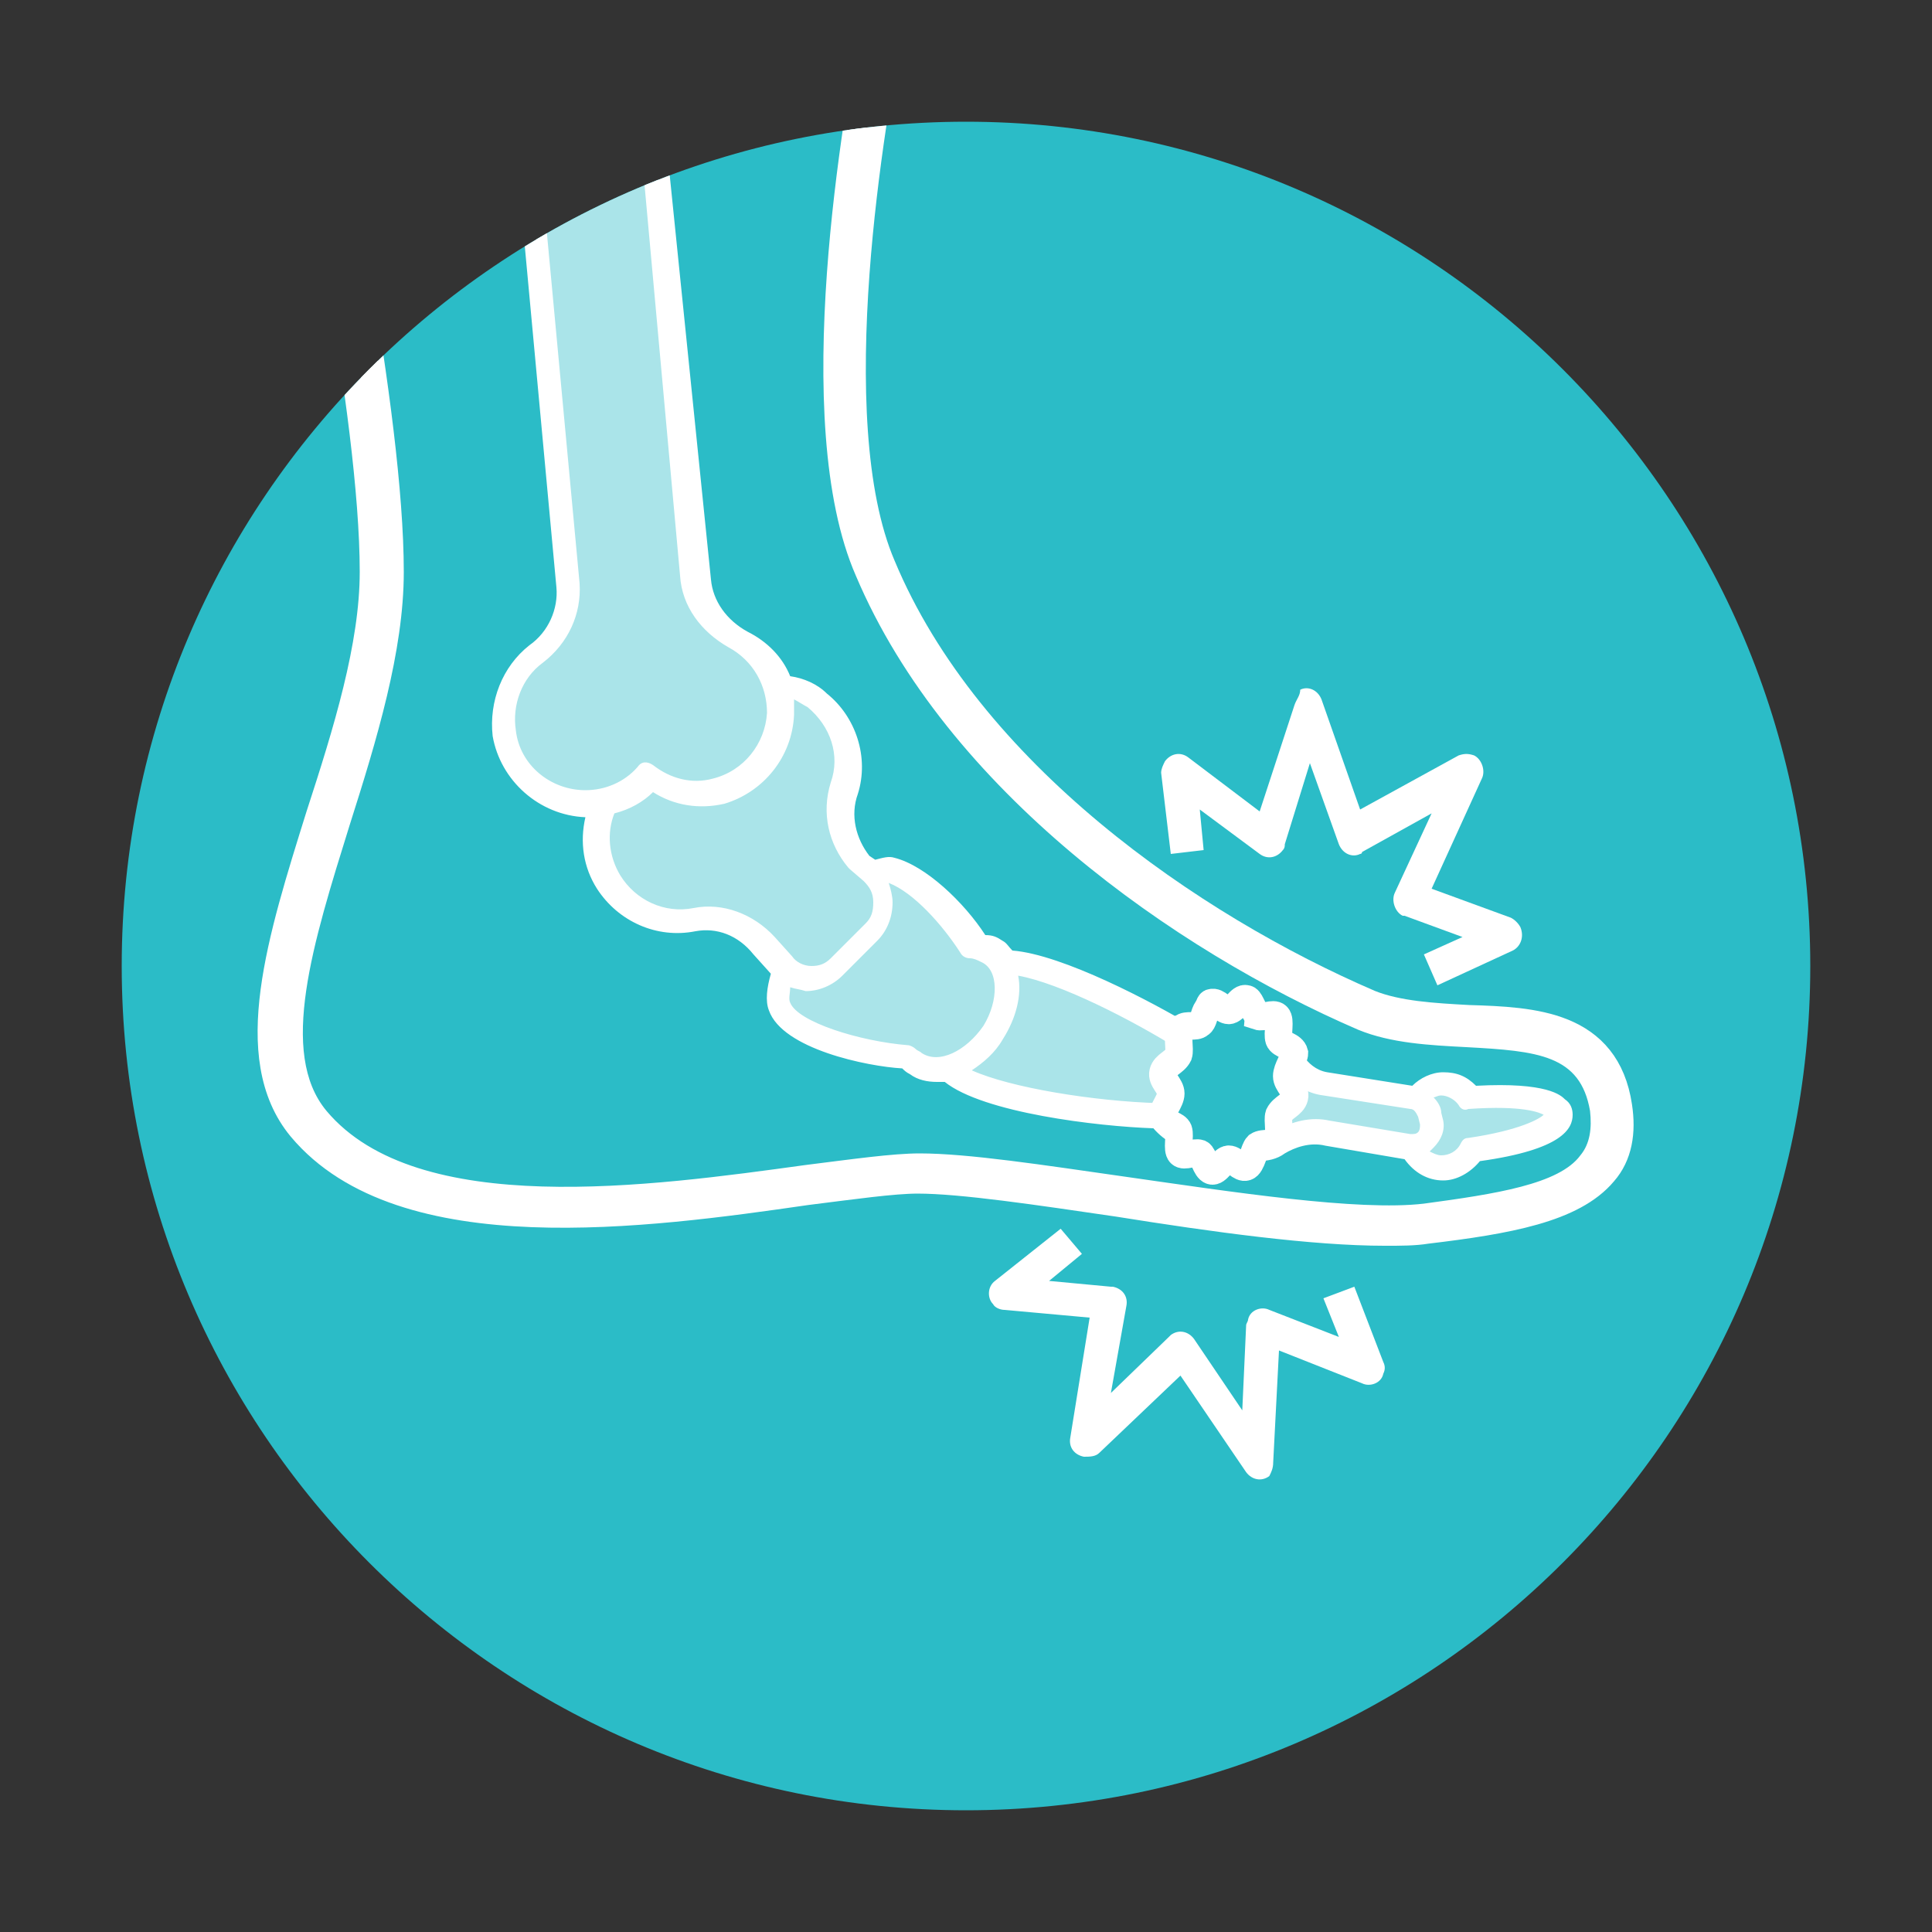 <?xml version="1.0" encoding="utf-8"?>
<!-- Generator: Adobe Illustrator 23.1.1, SVG Export Plug-In . SVG Version: 6.00 Build 0)  -->
<svg version="1.1" id="Layer_1" xmlns="http://www.w3.org/2000/svg" xmlns:xlink="http://www.w3.org/1999/xlink" x="0px" y="0px"
	 viewBox="0 0 100 100" style="enable-background:new 0 0 100 100;" xml:space="preserve">
<rect x="0" y="0" width="100" height="100" fill="#333333" stroke="none"/>
<style type="text/css">
	.st0{clip-path:url(#SVGID_2_);fill:#2BBCC7;}
	.st1{clip-path:url(#SVGID_2_);}
	.st2{clip-path:url(#SVGID_4_);}
	.st3{fill:#AAE4E9;}
	.st4{fill:#FFFFFF;}
	.st5{clip-path:url(#SVGID_2_);fill:none;stroke:#FFFFFF;stroke-width:1.961;stroke-miterlimit:10;}
	.st6{clip-path:url(#SVGID_2_);fill:#FFFFFF;}
	.st7{fill:#2BBCC7;}
	.st8{fill:none;stroke:#FFFFFF;stroke-width:1.423;}
</style>
<g>
	<g>
		<defs>
			<path id="SVGID_1_" d="M50,6.3L50,6.3C25.9,6.3,6.3,25.9,6.3,50v0c0,24.1,19.6,43.7,43.7,43.7h0c24.1,0,43.7-19.6,43.7-43.7v0
				C93.7,25.9,74.1,6.3,50,6.3z"/>
		</defs>
		<clipPath id="SVGID_2_">
			<use xlink:href="#SVGID_1_"  style="overflow:visible;"/>
		</clipPath>
		<path class="st0" d="M50,6.3L50,6.3C25.9,6.3,6.3,25.9,6.3,50v0c0,24.1,19.6,43.7,43.7,43.7h0c24.1,0,43.7-19.6,43.7-43.7v0
			C93.7,25.9,74.1,6.3,50,6.3z"/>
		<g class="st1">
			<defs>
				<path id="SVGID_3_" d="M50,6.3L50,6.3C25.9,6.3,6.3,25.9,6.3,50v0c0,24.1,19.6,43.7,43.7,43.7h0c24.1,0,43.7-19.6,43.7-43.7v0
					C93.7,25.9,74.1,6.3,50,6.3z"/>
			</defs>
			<clipPath id="SVGID_4_">
				<use xlink:href="#SVGID_3_"  style="overflow:visible;"/>
			</clipPath>
			<g class="st2">
				<g>
					<path class="st3" d="M76,56.8c-0.3-0.4-0.8-0.7-1.4-0.7c-0.6,0-1,0.3-1.4,0.7c0,0-0.1,0-0.1,0L68.5,56c-0.6-0.1-1.2-0.5-1.6-1
						c-0.4-0.6-1.1-0.9-1.9-0.9c-0.4,0-0.8,0.1-1.1,0.3c-0.5-0.5-1.1-0.8-1.8-0.8c-0.3,0-0.6,0-0.8,0.1c-2.5-1.5-7.3-4-9.6-3.9
						c-0.1-0.2-0.3-0.4-0.5-0.6c-0.3-0.2-0.6-0.3-0.9-0.3c-1-1.6-3-3.6-4.5-4c-0.3-0.1-0.6,0-1,0.2l-0.6-0.5c-0.9-1-1.2-2.5-0.8-3.8
						c0.5-1.6,0-3.4-1.4-4.6c-0.6-0.5-1.2-0.7-1.9-0.9c-0.4-1-1.1-1.8-2-2.3c-1.2-0.6-2.1-1.8-2.2-3.2L33.2-0.4h-6.6l2.8,30.8
						c0.1,1.4-0.5,2.7-1.6,3.6c-1.2,0.9-1.9,2.5-1.6,4.1c0.3,2.1,2.2,3.7,4.3,3.6c0.3,0,0.5,0,0.8-0.1c-0.6,1.3-0.6,2.9,0.2,4.1
						c1,1.6,2.8,2.3,4.4,2c1.3-0.2,2.7,0.3,3.6,1.4l0.9,1c0.1,0.1,0.2,0.2,0.3,0.2c-0.3,0.7-0.4,1.4-0.3,1.9
						c0.5,1.5,4.3,2.5,6.6,2.6c0.1,0.1,0.2,0.3,0.4,0.4c0.5,0.3,1,0.4,1.6,0.2c1.3,1.5,7.3,2.4,10.9,2.4c0.5,0.6,1.2,1.1,2,1.1
						c0.5,0,0.9-0.1,1.3-0.3c0.4,0.5,1.1,0.9,1.8,0.9c0.4,0,0.8-0.1,1.1-0.3c0.8-0.4,1.6-0.7,2.5-0.5l4.2,0.7c0.1,0,0.1,0,0.2,0
						c0.3,0.6,0.9,1.1,1.6,1.1c0.6,0,1.2-0.4,1.5-0.9c1.4-0.2,4.5-0.7,4.5-1.8C80.6,56.7,77.7,56.7,76,56.8L76,56.8z"/>
					<g>
						<path class="st4" d="M83.5,57.3c-0.6-4-4.1-4.2-7.5-4.3c-1.8-0.1-3.7-0.2-5.2-0.8c-9.3-4-20.9-12-25.4-22.8
							c-3.3-7.7-0.5-23.6,0.4-28.2c0.1-0.5,0-1.1-0.4-1.5c-0.4-0.4-0.9-0.7-1.4-0.7H17.1c-0.6,0-1.1,0.3-1.4,0.7
							c-0.4,0.4-0.5,1-0.4,1.5c1,4.6,4.3,20.2,4.3,28.4c0,3.9-1.4,8.4-2.8,12.7c-2,6.4-3.9,12.4-1,15.9c5.1,6.1,17.6,4.4,25.9,3.2
							c2.4-0.3,4.5-0.6,5.8-0.6c2.3,0,6.3,0.6,10.4,1.2c5,0.8,10.1,1.5,13.8,1.5c0.8,0,1.5,0,2.1-0.1c4.2-0.5,7.5-1.1,9-2.9
							C83.5,59.7,83.7,58.6,83.5,57.3L83.5,57.3z M81.8,59.8c-1.1,1.5-4.4,2-8.1,2.5c-3.4,0.4-9.9-0.6-15.5-1.4
							c-4.2-0.6-8.1-1.2-10.6-1.2c-1.4,0-3.5,0.3-5.9,0.6c-8,1.1-20.1,2.8-24.8-2.8c-2.5-3-0.7-8.7,1.2-14.8c1.4-4.4,2.8-9,2.8-13.1
							c0-8.3-3.3-24.1-4.3-28.7c0-0.2,0-0.4,0.1-0.5c0.1-0.1,0.3-0.2,0.5-0.2H26l2.8,30.2c0.1,1.1-0.4,2.3-1.4,3
							c-1.4,1.1-2.1,2.9-1.9,4.7c0.4,2.3,2.4,4.1,4.8,4.2c-0.3,1.3-0.1,2.6,0.6,3.7c1.1,1.7,3.1,2.6,5.1,2.2c1.1-0.2,2.2,0.2,3,1.2
							c0,0,0,0,0,0l0.9,1c0,0,0,0,0,0c-0.2,0.7-0.3,1.4-0.1,1.9c0.7,2,5.1,2.9,6.9,3c0.1,0.1,0.2,0.2,0.4,0.3
							c0.4,0.3,0.9,0.4,1.4,0.4c0.1,0,0.3,0,0.4,0c2,1.6,7.9,2.3,10.8,2.4c0.6,0.7,1.4,1.1,2.3,1.1c0,0,0.1,0,0.1,0
							c0.4,0,0.7-0.1,1.1-0.2c0.5,0.5,1.2,0.8,1.9,0.8c0.5,0,1-0.1,1.4-0.4c0.5-0.3,1.3-0.6,2.1-0.4l4.1,0.7c0.5,0.7,1.2,1.1,2,1.1
							c0.7,0,1.4-0.4,1.9-1c4.3-0.6,4.8-1.7,4.8-2.4c0-0.3-0.1-0.6-0.4-0.8c-0.2-0.2-0.9-0.9-4.6-0.7c-0.5-0.5-1-0.7-1.7-0.7
							c-0.6,0-1.2,0.3-1.6,0.7l-4.4-0.7c-0.6-0.1-1-0.5-1.2-0.8c-0.6-0.7-1.4-1.2-2.3-1.2c-0.4,0-0.7,0.1-1,0.2
							c-0.5-0.4-1.2-0.7-1.8-0.7c-0.2,0-0.5,0-0.7,0.1c-2-1.2-6.7-3.7-9.3-3.9c-0.2-0.2-0.3-0.4-0.5-0.5c0,0,0,0,0,0
							c-0.3-0.2-0.5-0.3-0.9-0.3c-1.1-1.7-3.1-3.6-4.7-4c-0.3-0.1-0.6,0-1,0.1l-0.3-0.2c-0.7-0.9-1-2.1-0.6-3.2
							c0.6-1.9-0.1-4-1.6-5.2c-0.5-0.5-1.2-0.8-1.9-0.9c-0.4-1-1.2-1.8-2.2-2.3c-1.1-0.6-1.8-1.6-1.9-2.7L34.3,5.5
							c0-0.3-0.3-0.6-0.7-0.6c-0.3,0-0.6,0.3-0.6,0.7l2.2,24.2c0.1,1.6,1.1,2.9,2.5,3.7c1.3,0.7,2,2,2,3.4c-0.1,1.6-1.2,3-2.8,3.4
							c-1.1,0.3-2.2,0-3.1-0.7c-0.3-0.2-0.6-0.2-0.8,0.1c-0.7,0.8-1.7,1.2-2.7,1.2c0,0,0,0,0,0c-1.8,0-3.4-1.3-3.6-3.1
							c-0.2-1.3,0.3-2.7,1.4-3.5c1.3-1,2-2.5,1.9-4.1L27.2,0.2h5.4l0.7,7.2c0,0.3,0.3,0.6,0.7,0.6c0.3,0,0.6-0.3,0.6-0.7l-0.6-7.1
							H44c0.2,0,0.4,0.1,0.5,0.2c0.1,0.1,0.2,0.3,0.1,0.5c-0.9,4.8-3.8,20.9-0.3,28.9C49,40.9,60.8,49.2,70.3,53.3
							c1.7,0.7,3.7,0.8,5.6,0.9c3.7,0.2,5.9,0.4,6.4,3.3C82.4,58.4,82.3,59.2,81.8,59.8L81.8,59.8z M41.1,37c0-0.3,0-0.5,0-0.8
							c0.2,0.1,0.5,0.3,0.7,0.4c1.2,1,1.7,2.5,1.2,3.9c-0.5,1.6-0.1,3.2,0.9,4.4c0,0,0,0,0.1,0.1l0.7,0.6c0.3,0.3,0.5,0.6,0.5,1.1
							s-0.1,0.8-0.4,1.1l-1.8,1.8c-0.3,0.3-0.6,0.4-1,0.4c0,0,0,0,0,0c-0.4,0-0.8-0.2-1-0.5l-0.9-1c-1.1-1.2-2.7-1.8-4.2-1.5
							c-1.5,0.3-3-0.4-3.8-1.7c-0.6-1-0.7-2.2-0.3-3.2c0.8-0.2,1.5-0.6,2-1.1c1.1,0.7,2.4,0.9,3.7,0.6C39.5,41,41,39.2,41.1,37
							L41.1,37z M74.2,59.4c0.4-0.4,0.6-0.9,0.5-1.4l-0.1-0.4c0-0.3-0.2-0.6-0.4-0.8c0.1,0,0.2-0.1,0.4-0.1c0.3,0,0.7,0.2,0.9,0.5
							c0.1,0.2,0.3,0.3,0.5,0.2c2.9-0.2,3.7,0.2,3.9,0.3c-0.2,0.2-1.2,0.8-3.9,1.2c-0.2,0-0.3,0.1-0.4,0.3c-0.2,0.4-0.6,0.6-1,0.6
							c-0.2,0-0.4-0.1-0.6-0.2C74.1,59.5,74.1,59.5,74.2,59.4L74.2,59.4z M73,57.4c0.2,0,0.3,0.2,0.4,0.4l0.1,0.4h0
							c0,0.1,0,0.3-0.1,0.4c-0.1,0.1-0.2,0.1-0.4,0.1L68.8,58c-0.9-0.2-1.9,0-2.9,0.6c-0.3,0.1-0.5,0.2-0.8,0.2
							c-0.3,0-0.6-0.1-0.8-0.2c0.6-0.6,1-1.4,1-2.2c0-0.6-0.1-1.1-0.4-1.6c0.1,0,0.1,0,0.2,0c0.5,0,1,0.3,1.4,0.7
							c0.5,0.7,1.2,1.1,2,1.2L73,57.4z M64,56.3c0,0.5-0.2,1-0.6,1.4C63,58,62.5,58.2,62,58.2c-0.6,0-1.2-0.3-1.5-0.8
							c-0.1-0.2-0.3-0.3-0.5-0.3c-3.4-0.1-7.7-0.8-9.7-1.7c0.6-0.4,1.2-0.9,1.6-1.6c0.7-1.1,1-2.3,0.8-3.3c2.2,0.4,5.9,2.3,8.3,3.8
							c0.1,0.1,0.3,0.1,0.5,0.1c0.2-0.1,0.4-0.1,0.6-0.1C63.2,54.2,64.1,55.2,64,56.3z M50.9,53.1c-0.9,1.3-2.3,2-3.2,1.4
							c-0.1-0.1-0.2-0.1-0.3-0.2c-0.1-0.1-0.3-0.2-0.4-0.2c-2.5-0.2-5.7-1.2-6.1-2.2c-0.1-0.2,0-0.5,0-0.8c0.3,0.1,0.5,0.1,0.8,0.2
							c0,0,0,0,0,0c0.7,0,1.4-0.3,1.9-0.8l1.8-1.8c0.5-0.5,0.8-1.2,0.8-2c0-0.3-0.1-0.7-0.2-1c1.3,0.5,2.8,2.2,3.7,3.6
							c0.1,0.2,0.3,0.3,0.5,0.3c0.2,0,0.4,0.1,0.6,0.2C51.7,50.2,51.7,51.8,50.9,53.1L50.9,53.1z"/>
					</g>
				</g>
			</g>
		</g>
		<path class="st5" d="M83.5,57.3c-0.6-4-4.1-4.2-7.5-4.3c-1.8-0.1-3.7-0.2-5.2-0.8c-9.3-4-20.9-12-25.4-22.8
			c-3.3-7.7-0.5-23.6,0.4-28.2c0.1-0.5,0-1.1-0.4-1.5c-0.4-0.4-0.9-0.7-1.4-0.7H17.1c-0.6,0-1.1,0.3-1.4,0.7c-0.4,0.4-0.5,1-0.4,1.5
			c1,4.6,4.3,20.2,4.3,28.4c0,3.9-1.4,8.4-2.8,12.7c-2,6.4-3.9,12.4-1,15.9c5.1,6.1,17.6,4.4,25.9,3.2c2.4-0.3,4.5-0.6,5.8-0.6
			c2.3,0,6.3,0.6,10.4,1.2c5,0.8,10.1,1.5,13.8,1.5c0.8,0,1.5,0,2.1-0.1c4.2-0.5,7.5-1.1,9-2.9C83.5,59.7,83.7,58.6,83.5,57.3
			L83.5,57.3z"/>
		<path class="st6" d="M67,36.5L65.2,42l-3.7-2.8c-0.4-0.3-0.9-0.2-1.2,0.2c-0.1,0.2-0.2,0.4-0.2,0.6l0.5,4.2l1.7-0.2l-0.2-2.1
			l3.1,2.3c0.4,0.3,0.9,0.2,1.2-0.2c0.1-0.1,0.1-0.2,0.1-0.3l1.3-4.2l1.5,4.2c0.2,0.5,0.7,0.7,1.1,0.5c0,0,0.1,0,0.1-0.1l3.6-2
			l-1.9,4.1c-0.2,0.4,0,1,0.4,1.2c0,0,0,0,0.1,0l3,1.1l-2,0.9l0.7,1.6l3.9-1.8c0.4-0.2,0.6-0.7,0.4-1.2c-0.1-0.2-0.3-0.4-0.5-0.5
			l-4.1-1.5l2.6-5.7c0.2-0.4,0-1-0.4-1.2c-0.3-0.1-0.5-0.1-0.8,0l-5.1,2.8l-2-5.7c-0.2-0.5-0.7-0.7-1.1-0.5
			C67.3,36,67.1,36.2,67,36.5z"/>
		<path class="st6" d="M65.9,75.7l0.3-5.8l4.3,1.7c0.4,0.2,1,0,1.1-0.5c0.1-0.2,0.1-0.4,0-0.6l-1.5-3.9l-1.6,0.6l0.8,2l-3.6-1.4
			c-0.4-0.2-1,0-1.1,0.5c0,0.1-0.1,0.2-0.1,0.3L64.3,73l-2.5-3.7c-0.3-0.4-0.8-0.5-1.2-0.2c0,0-0.1,0.1-0.1,0.1l-3,2.9l0.8-4.5
			c0.1-0.5-0.2-0.9-0.7-1c0,0,0,0-0.1,0l-3.2-0.3l1.7-1.4l-1.1-1.3l-3.4,2.7c-0.4,0.3-0.4,0.9-0.1,1.2c0.1,0.2,0.4,0.3,0.6,0.3
			l4.4,0.4l-1,6.2c-0.1,0.5,0.2,0.9,0.7,1c0.3,0,0.6,0,0.8-0.2l4.2-4l3.4,5c0.3,0.4,0.8,0.5,1.2,0.2C65.8,76.2,65.9,76,65.9,75.7z"
			/>
		<g class="st1">
			<g>
				<path class="st7" d="M66.6,55.7c0,0.4,0.5,0.7,0.4,1.1s-0.6,0.5-0.8,0.9c-0.1,0.3,0.1,1-0.1,1.3c-0.2,0.3-0.7,0.1-1,0.3
					c-0.2,0.2-0.3,1-0.6,1.1c-0.3,0.1-0.6-0.4-0.9-0.4c-0.3,0-0.6,0.7-0.9,0.6c-0.3-0.1-0.4-0.8-0.6-0.9c-0.3-0.1-0.8,0.2-1,0
					c-0.2-0.2,0-0.9-0.1-1.2c-0.1-0.3-0.7-0.3-0.8-0.7c-0.1-0.3,0.4-0.8,0.4-1.2c0-0.4-0.5-0.7-0.4-1.1s0.6-0.5,0.8-0.9
					c0.1-0.3-0.1-1,0.1-1.3c0,0,0-0.1,0.1-0.1c0.2-0.2,0.7,0,0.9-0.2c0.2-0.1,0.2-0.5,0.4-0.8c0.1-0.1,0.1-0.3,0.2-0.3
					c0.3-0.1,0.6,0.4,0.9,0.4c0.3,0,0.6-0.7,0.9-0.6c0.2,0,0.3,0.5,0.5,0.7c0,0.1,0.1,0.1,0.1,0.2c0.3,0.1,0.8-0.2,1,0
					c0.2,0.2,0,0.9,0.1,1.2c0.1,0.3,0.7,0.3,0.8,0.7C67,54.8,66.6,55.3,66.6,55.7L66.6,55.7z"/>
			</g>
			<g>
				<path class="st8" d="M66.6,55.7c0,0.4,0.5,0.7,0.4,1.1s-0.6,0.5-0.8,0.9c-0.1,0.3,0.1,1-0.1,1.3c-0.2,0.3-0.7,0.1-1,0.3
					c-0.2,0.2-0.3,1-0.6,1.1c-0.3,0.1-0.6-0.4-0.9-0.4c-0.3,0-0.6,0.7-0.9,0.6c-0.3-0.1-0.4-0.8-0.6-0.9c-0.3-0.1-0.8,0.2-1,0
					c-0.2-0.2,0-0.9-0.1-1.2c-0.1-0.3-0.7-0.3-0.8-0.7c-0.1-0.3,0.4-0.8,0.4-1.2c0-0.4-0.5-0.7-0.4-1.1s0.6-0.5,0.8-0.9
					c0.1-0.3-0.1-1,0.1-1.3c0,0,0-0.1,0.1-0.1c0.2-0.2,0.7,0,0.9-0.2c0.2-0.1,0.2-0.5,0.4-0.8c0.1-0.1,0.1-0.3,0.2-0.3
					c0.3-0.1,0.6,0.4,0.9,0.4c0.3,0,0.6-0.7,0.9-0.6c0.2,0,0.3,0.5,0.5,0.7c0,0.1,0.1,0.1,0.1,0.2c0.3,0.1,0.8-0.2,1,0
					c0.2,0.2,0,0.9,0.1,1.2c0.1,0.3,0.7,0.3,0.8,0.7C67,54.8,66.6,55.3,66.6,55.7L66.6,55.7z"/>
			</g>
		</g>
	</g>
</g>
</svg>
